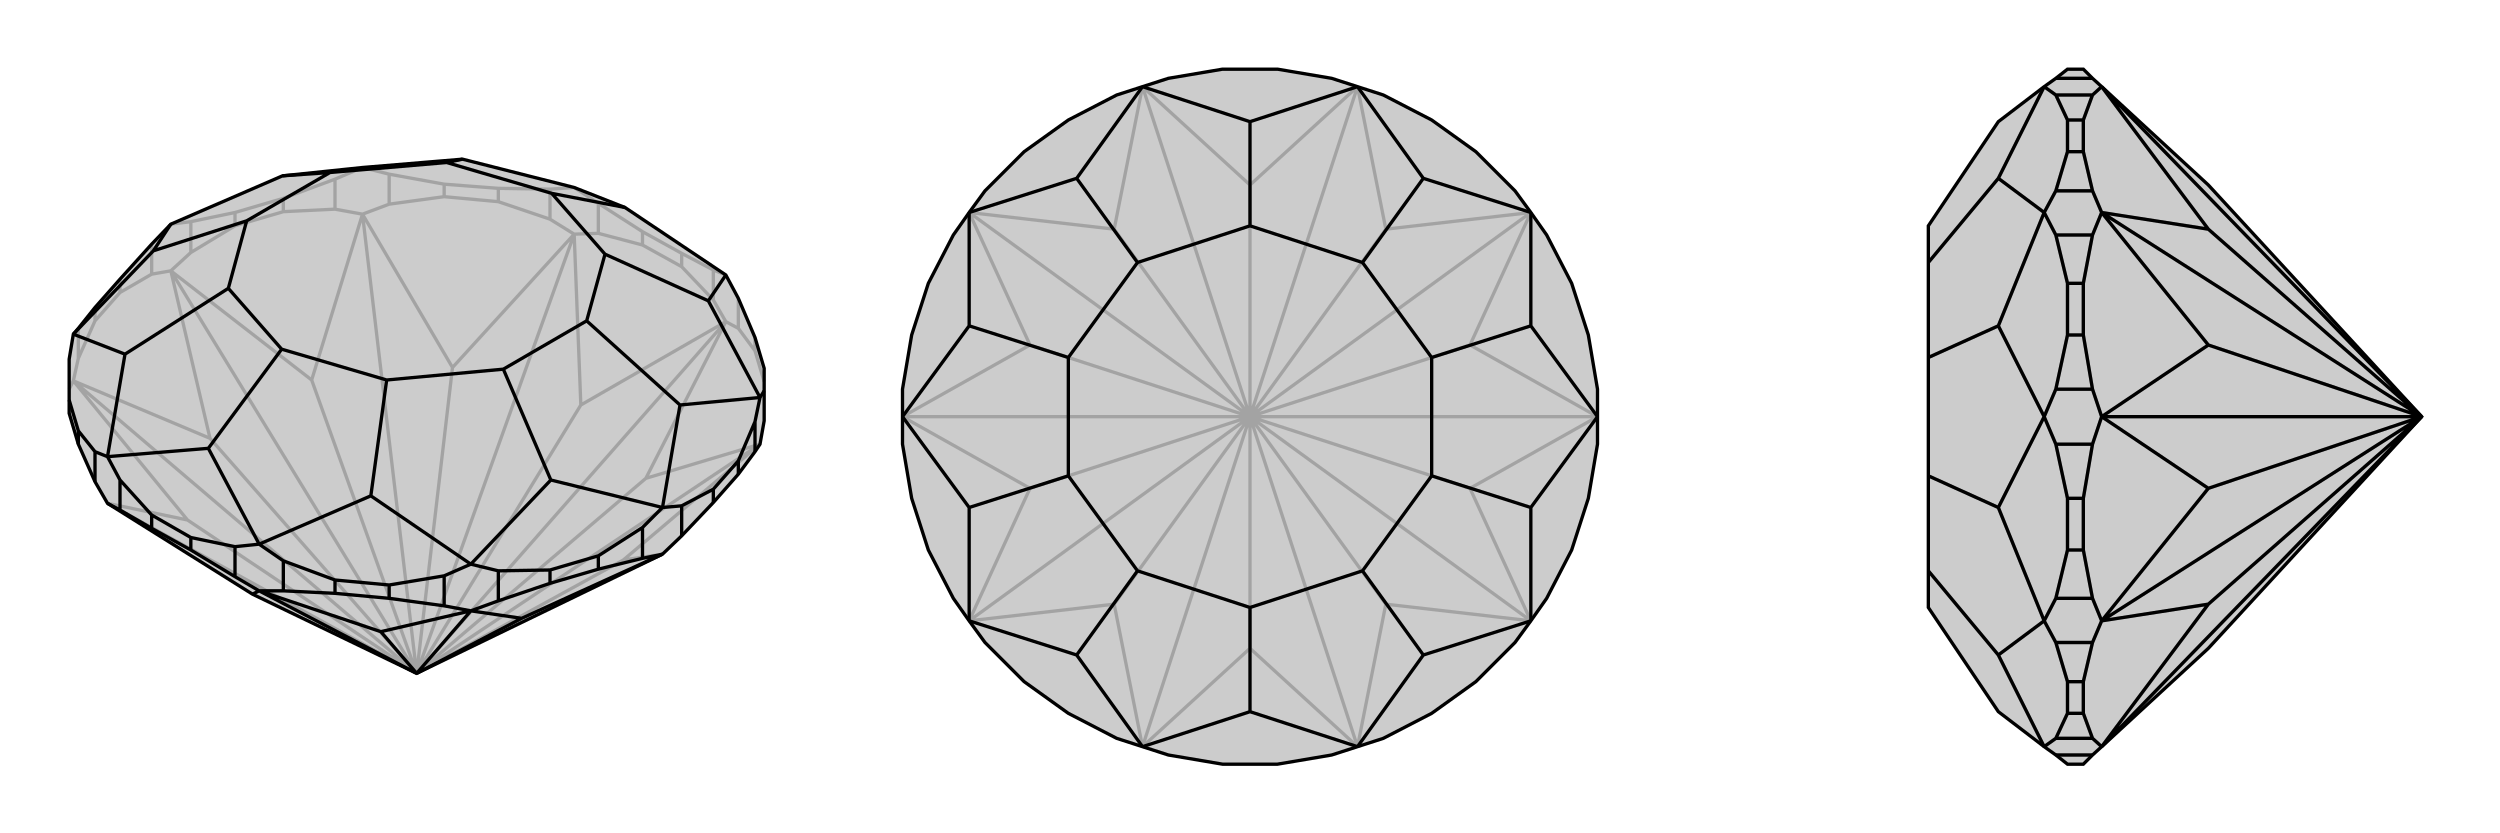 <svg xmlns="http://www.w3.org/2000/svg" viewBox="0 0 3000 1000">
    <g stroke="currentColor" stroke-width="4" fill="none" transform="translate(0 -23)">
        <path fill="currentColor" stroke="none" fill-opacity=".2" d="M886,592L856,626L818,666L795,688L500,831L303,736L129,627L114,601L94,556L83,519L83,503L83,454L88,424L94,417L114,392L144,358L182,316L205,292L339,234L435,224L555,214L689,248L750,272L871,353L886,381L906,428L917,465L917,492L917,528L912,556L906,565z" />
<path stroke-opacity=".2" d="M94,453L94,417M114,408L114,392M144,374L144,358M182,352L182,316M229,326L229,289M282,294L282,278M340,277L340,261M402,274L402,238M467,268L467,232M533,259L533,244M598,265L598,249M660,286L660,250M718,303L718,267M771,317L771,301M818,343L818,327M856,383L856,347M886,417L886,381M906,444L906,428M886,417L871,409M886,417L906,444M906,444L917,481M718,303L689,304M718,303L771,317M771,317L818,343M818,343L856,383M856,383L871,409M467,268L435,280M467,268L533,259M533,259L598,265M598,265L660,286M660,286L689,304M229,326L205,348M229,326L282,294M282,294L340,277M340,277L402,274M402,274L435,280M94,453L88,480M94,453L114,408M114,408L144,374M144,374L182,352M182,352L205,348M83,490L88,480M795,688L748,695M912,556L748,695M500,831L748,695M912,556L775,597M912,556L500,831M871,409L775,597M500,831L775,597M871,409L697,509M871,409L500,831M689,304L697,509M500,831L697,509M689,304L543,464M689,304L500,831M435,280L543,464M500,831L543,464M435,280L374,479M435,280L500,831M205,348L374,479M500,831L374,479M205,348L252,549M205,348L500,831M88,480L252,549M500,831L252,549M88,480L225,647M88,480L500,831M129,627L225,647M129,627L500,831M500,831L225,647M718,267L689,248M718,267L771,301M771,301L818,327M818,327L856,347M856,347L871,353M229,289L205,292M229,289L282,278M282,278L340,261M340,261L402,238M402,238L435,224M467,232L435,224M467,232L533,244M533,244L598,249M598,249L660,250M660,250L689,248" />
<path d="M886,592L856,626L818,666L795,688L500,831L303,736L129,627L114,601L94,556L83,519L83,503L83,454L88,424L94,417L114,392L144,358L182,316L205,292L339,234L435,224L555,214L689,248L750,272L871,353L886,381L906,428L917,465L917,492L917,528L912,556L906,565z" />
<path d="M114,601L114,565M94,556L94,540M906,565L906,529M886,592L886,576M856,626L856,610M818,666L818,630M771,693L771,656M718,706L718,690M660,723L660,707M598,744L598,708M533,750L533,714M467,741L467,725M402,735L402,719M340,732L340,696M282,715L282,679M229,683L229,668M144,635L144,599M182,657L182,641M144,635L129,627M282,715L311,732M282,715L229,683M229,683L182,657M144,635L182,657M533,750L565,756M533,750L467,741M467,741L402,735M402,735L340,732M340,732L311,732M771,693L795,688M771,693L718,706M718,706L660,723M660,723L598,744M598,744L565,756M311,732L303,736M311,732L457,781M311,732L500,831M565,756L457,781M500,831L457,781M565,756L626,765M565,756L500,831M795,688L626,765M500,831L626,765M917,492L912,500M906,529L912,500M906,529L886,576M886,576L856,610M856,610L818,630M818,630L795,632M771,656L795,632M771,656L718,690M718,690L660,707M660,707L598,708M598,708L565,700M533,714L565,700M533,714L467,725M467,725L402,719M402,719L340,696M340,696L311,676M144,599L129,571M282,679L311,676M282,679L229,668M229,668L182,641M144,599L182,641M114,565L129,571M114,565L94,540M94,540L83,503M871,353L850,384M912,500L850,384M912,500L816,509M850,384L726,328M795,632L816,509M795,632L661,599M816,509L704,408M565,700L661,599M565,700L445,618M661,599L604,466M311,676L445,618M311,676L250,561M445,618L464,479M129,571L250,561M129,571L150,448M250,561L338,442M88,424L150,448M88,424L184,324M150,448L274,369M205,292L184,324M184,324L296,288M339,234L396,230M750,272L662,255M555,214L536,218M726,328L662,255M726,328L704,408M704,408L604,466M604,466L464,479M464,479L338,442M338,442L274,369M274,369L296,288M296,288L396,230M396,230L536,218M662,255L536,218" />
    </g>
    <g stroke="currentColor" stroke-width="4" fill="none" transform="translate(1000 0)">
        <path fill="currentColor" stroke="none" fill-opacity=".2" d="M467,83L533,83L598,94L629,104L660,114L718,144L771,182L818,229L837,255L856,282L886,340L906,402L917,467L917,500L917,533L906,598L886,660L856,718L837,745L818,771L771,818L718,856L660,886L629,896L598,906L533,917L467,917L402,906L371,896L340,886L282,856L229,818L182,771L163,745L144,718L114,660L94,598L83,533L83,500L83,467L94,402L114,340L144,282L163,255L182,229L229,182L282,144L340,114L371,104L402,94z" />
<path stroke-opacity=".2" d="M371,896L500,778M629,896L500,778M500,778L500,500M629,896L663,725M629,896L500,500M837,745L663,725M500,500L663,725M837,745L764,586M837,745L500,500M917,500L764,586M500,500L764,586M917,500L764,414M917,500L500,500M837,255L764,414M500,500L764,414M837,255L663,275M837,255L500,500M629,104L663,275M500,500L663,275M629,104L500,222M629,104L500,500M371,104L500,222M500,500L500,222M371,104L337,275M371,104L500,500M163,255L337,275M500,500L337,275M163,255L236,414M163,255L500,500M83,500L236,414M500,500L236,414M83,500L236,586M83,500L500,500M163,745L236,586M500,500L236,586M163,745L337,725M163,745L500,500M371,896L337,725M371,896L500,500M500,500L337,725" />
<path d="M467,83L533,83L598,94L629,104L660,114L718,144L771,182L818,229L837,255L856,282L886,340L906,402L917,467L917,500L917,533L906,598L886,660L856,718L837,745L818,771L771,818L718,856L660,886L629,896L598,906L533,917L467,917L402,906L371,896L340,886L282,856L229,818L182,771L163,745L144,718L114,660L94,598L83,533L83,500L83,467L94,402L114,340L144,282L163,255L182,229L229,182L282,144L340,114L371,104L402,94z" />
<path d="M629,104L500,146M629,104L708,214M837,255L708,214M837,255L837,391M708,214L635,315M917,500L837,391M917,500L837,609M837,391L718,429M837,745L837,609M837,745L708,786M837,609L718,571M629,896L708,786M629,896L500,854M708,786L635,685M371,896L500,854M371,896L292,786M500,854L500,729M163,745L292,786M163,745L163,609M292,786L365,685M83,500L163,609M83,500L163,391M163,609L282,571M163,255L163,391M163,255L292,214M163,391L282,429M371,104L500,146M371,104L292,214M500,146L500,271M292,214L365,315M635,315L500,271M635,315L718,429M718,429L718,571M718,571L635,685M635,685L500,729M500,729L365,685M365,685L282,571M282,571L282,429M282,429L365,315M500,271L365,315" />
    </g>
    <g stroke="currentColor" stroke-width="4" fill="none" transform="translate(2000 0)">
        <path fill="currentColor" stroke="none" fill-opacity=".2" d="M500,917L481,917L467,906L453,896L398,854L314,729L314,685L314,571L314,429L314,315L314,271L398,146L453,104L467,94L481,83L500,83L511,94L522,104L650,222L906,500L650,778L522,896L511,906z" />
<path stroke-opacity=".2" d="M511,886L467,886M500,856L481,856M500,818L481,818M511,771L467,771M511,718L467,718M500,660L481,660M500,598L481,598M511,533L467,533M511,467L467,467M500,402L481,402M500,340L481,340M511,282L467,282M511,229L467,229M500,182L481,182M500,144L481,144M511,114L467,114M511,94L467,94M511,906L467,906M511,229L522,255M511,229L500,182M500,182L500,144M500,144L511,114M511,114L522,104M511,467L522,500M511,467L500,402M500,402L500,340M500,340L511,282M511,282L522,255M511,718L522,745M511,718L500,660M500,660L500,598M500,598L511,533M511,533L522,500M511,886L522,896M511,886L500,856M500,856L500,818M500,818L511,771M511,771L522,745M522,104L650,275M522,104L906,500M522,255L650,275M906,500L650,275M522,255L650,414M522,255L906,500M522,500L650,414M906,500L650,414M522,500L650,586M522,500L906,500M522,745L650,586M906,500L650,586M522,745L650,725M522,745L906,500M522,896L650,725M522,896L906,500M906,500L650,725M467,886L453,896M467,886L481,856M481,856L481,818M481,818L467,771M467,771L453,745M467,718L453,745M467,718L481,660M481,660L481,598M481,598L467,533M467,533L453,500M467,467L453,500M467,467L481,402M481,402L481,340M481,340L467,282M467,282L453,255M467,229L453,255M467,229L481,182M481,182L481,144M481,144L467,114M467,114L453,104M453,896L398,786M453,745L398,786M453,745L398,609M398,786L314,685M453,500L398,609M453,500L398,391M398,609L314,571M453,255L398,391M453,255L398,214M398,391L314,429M453,104L398,214M398,214L314,315" />
<path d="M500,917L481,917L467,906L453,896L398,854L314,729L314,685L314,571L314,429L314,315L314,271L398,146L453,104L467,94L481,83L500,83L511,94L522,104L650,222L906,500L650,778L522,896L511,906z" />
<path d="M511,94L467,94M511,114L467,114M500,144L481,144M500,182L481,182M511,229L467,229M511,282L467,282M500,340L481,340M500,402L481,402M511,467L467,467M511,533L467,533M500,598L481,598M500,660L481,660M511,718L467,718M511,771L467,771M500,818L481,818M500,856L481,856M511,886L467,886M511,906L467,906M511,771L522,745M511,771L500,818M500,818L500,856M500,856L511,886M511,886L522,896M511,533L522,500M511,533L500,598M500,598L500,660M500,660L511,718M511,718L522,745M511,282L522,255M511,282L500,340M500,340L500,402M500,402L511,467M511,467L522,500M511,114L522,104M511,114L500,144M500,144L500,182M500,182L511,229M511,229L522,255M522,896L650,725M522,896L906,500M522,745L650,725M906,500L650,725M522,745L650,586M522,745L906,500M522,500L650,586M906,500L650,586M522,500L650,414M522,500L906,500M522,255L650,414M906,500L650,414M522,255L650,275M522,255L906,500M522,104L650,275M906,500L650,275M522,104L906,500M467,114L453,104M467,114L481,144M481,144L481,182M481,182L467,229M467,229L453,255M467,282L453,255M467,282L481,340M481,340L481,402M481,402L467,467M467,467L453,500M467,533L453,500M467,533L481,598M481,598L481,660M481,660L467,718M467,718L453,745M467,771L453,745M467,771L481,818M481,818L481,856M481,856L467,886M467,886L453,896M453,104L398,214M453,255L398,214M453,255L398,391M398,214L314,315M453,500L398,391M453,500L398,609M398,391L314,429M453,745L398,609M453,745L398,786M398,609L314,571M453,896L398,786M398,786L314,685" />
    </g>
</svg>